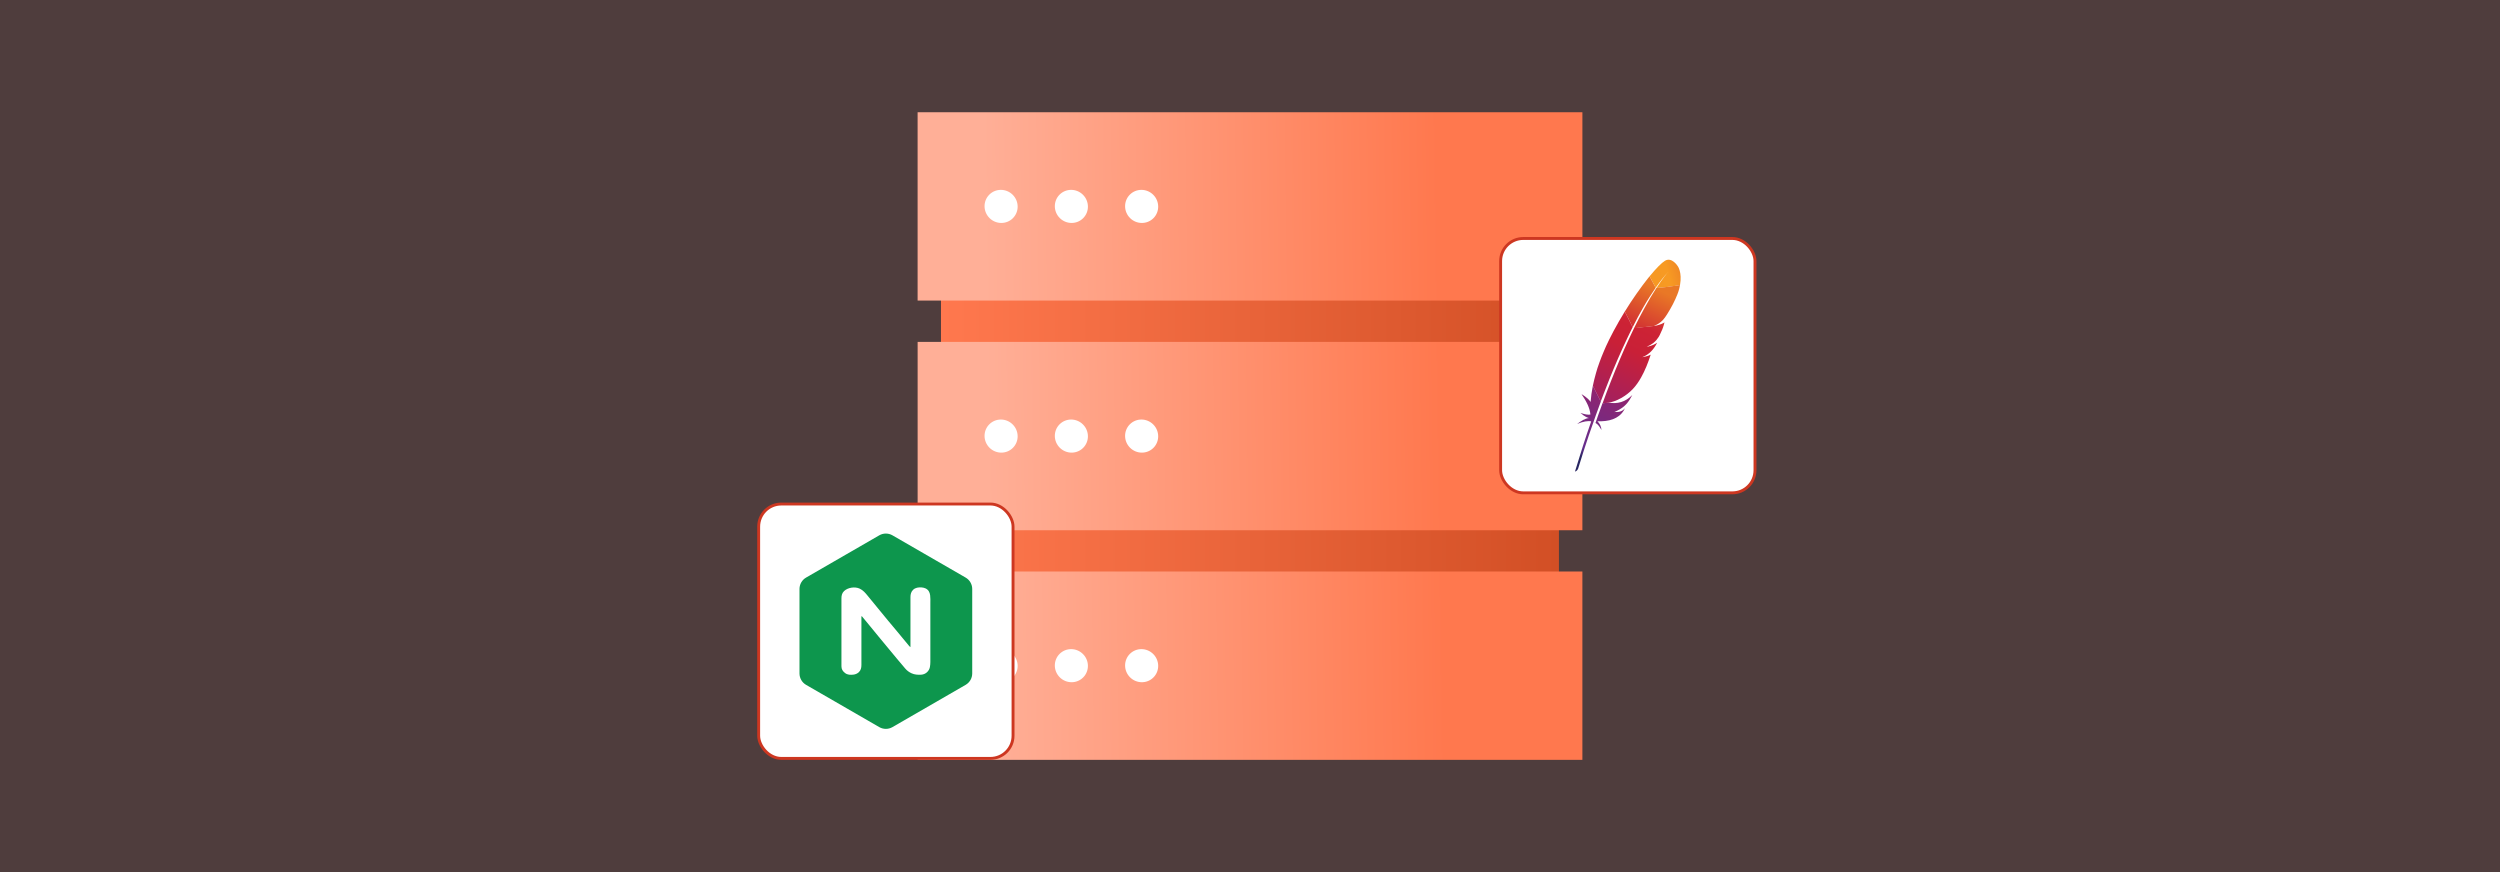 <?xml version="1.0" encoding="UTF-8"?><svg id="Layer_1" xmlns="http://www.w3.org/2000/svg" xmlns:xlink="http://www.w3.org/1999/xlink" viewBox="0 0 860 300"><rect x="0" y="0" width="860" height="300" fill="#333333" stroke="none"/><defs><linearGradient id="linear-gradient" x1="323.697" y1="150.009" x2="536.269" y2="150.009" gradientUnits="userSpaceOnUse"><stop offset=".001" stop-color="#ff784e"/><stop offset="1" stop-color="#d24f25"/></linearGradient><linearGradient id="linear-gradient-2" x1="340.276" y1="230.137" x2="496.902" y2="228.141" gradientUnits="userSpaceOnUse"><stop offset=".001" stop-color="#ffaf97"/><stop offset="1" stop-color="#ff784e"/></linearGradient><linearGradient id="linear-gradient-3" x1="339.27" y1="151.164" x2="495.897" y2="149.169" xlink:href="#linear-gradient-2"/><linearGradient id="linear-gradient-4" x1="338.263" y1="72.172" x2="494.89" y2="70.177" xlink:href="#linear-gradient-2"/><linearGradient id="linear-gradient-5" x1="-6874.976" y1="-915.201" x2="-6864.682" y2="-903.164" gradientTransform="translate(4304.07 -5748.505) rotate(-65.001)" gradientUnits="userSpaceOnUse"><stop offset="0" stop-color="#f69923"/><stop offset=".312" stop-color="#f79a23"/><stop offset=".838" stop-color="#e97826"/></linearGradient><linearGradient id="linear-gradient-6" x1="-6951.154" y1="-916.552" x2="-6877.715" y2="-916.552" gradientTransform="translate(4304.07 -5748.505) rotate(-65.001)" gradientUnits="userSpaceOnUse"><stop offset=".323" stop-color="#9e2064"/><stop offset=".63" stop-color="#c92037"/><stop offset=".751" stop-color="#cd2335"/><stop offset="1" stop-color="#e97826"/></linearGradient><linearGradient id="linear-gradient-7" x1="-6942.289" y1="-909.224" x2="-6898.527" y2="-909.224" gradientTransform="translate(4304.07 -5748.505) rotate(-65.001)" gradientUnits="userSpaceOnUse"><stop offset="0" stop-color="#282662"/><stop offset=".096" stop-color="#662e8d"/><stop offset=".788" stop-color="#9f2064"/><stop offset=".949" stop-color="#cd2032"/></linearGradient><linearGradient id="linear-gradient-8" x1="-6947.03" y1="-917.253" x2="-6873.59" y2="-917.253" xlink:href="#linear-gradient-6"/><linearGradient id="linear-gradient-9" x1="-6941.674" y1="-916.233" x2="-6903.079" y2="-916.233" xlink:href="#linear-gradient-7"/><linearGradient id="linear-gradient-10" x1="-6947.03" y1="-909.621" x2="-6873.59" y2="-909.621" xlink:href="#linear-gradient-6"/><linearGradient id="linear-gradient-11" x1="-6951.585" y1="-910.012" x2="-6878.146" y2="-910.012" xlink:href="#linear-gradient-6"/><linearGradient id="linear-gradient-12" x1="-6947.03" y1="-907.392" x2="-6873.59" y2="-907.392" xlink:href="#linear-gradient-6"/><linearGradient id="linear-gradient-13" x1="-6947.03" y1="-907.632" x2="-6873.59" y2="-907.632" xlink:href="#linear-gradient-6"/></defs><rect width="860" height="300" fill="#ff807d" opacity=".14"/><g><rect x="323.697" y="57.688" width="212.572" height="184.642" fill="url(#linear-gradient)"/><rect x="315.665" y="196.598" width="228.675" height="64.791" fill="url(#linear-gradient-2)"/><rect x="315.665" y="117.613" width="228.675" height="64.79" fill="url(#linear-gradient-3)"/><rect x="315.656" y="38.611" width="228.688" height="64.785" fill="url(#linear-gradient-4)"/><ellipse cx="344.378" cy="71.004" rx="5.652" ry="5.731" transform="translate(50.666 264.32) rotate(-45.002)" fill="#fff"/><ellipse cx="368.551" cy="71.004" rx="5.652" ry="5.731" transform="translate(57.747 281.413) rotate(-45.002)" fill="#fff"/><ellipse cx="392.724" cy="71.004" rx="5.652" ry="5.731" transform="translate(64.828 298.507) rotate(-45.002)" fill="#fff"/><ellipse cx="344.378" cy="150.013" rx="5.652" ry="5.731" transform="translate(-5.204 287.463) rotate(-45.002)" fill="#fff"/><ellipse cx="368.551" cy="150.013" rx="5.652" ry="5.731" transform="translate(1.877 304.556) rotate(-45.002)" fill="#fff"/><ellipse cx="392.724" cy="150.013" rx="5.652" ry="5.731" transform="translate(8.957 321.65) rotate(-45.002)" fill="#fff"/><ellipse cx="344.378" cy="228.992" rx="5.652" ry="5.731" transform="translate(-61.053 310.597) rotate(-45.002)" fill="#fff"/><ellipse cx="368.551" cy="228.992" rx="5.652" ry="5.731" transform="translate(-53.972 327.691) rotate(-45.002)" fill="#fff"/><ellipse cx="392.724" cy="228.992" rx="5.652" ry="5.731" transform="translate(-46.891 344.784) rotate(-45.002)" fill="#fff"/></g><rect x="516.213" y="82.035" width="87.503" height="87.503" rx="7.783" ry="7.783" fill="#fff" stroke="#cd3721" stroke-miterlimit="10"/><rect x="260.982" y="173.386" width="87.503" height="87.503" rx="7.783" ry="7.783" fill="#fff" stroke="#cd3721" stroke-miterlimit="10"/><g><path d="m572.778,89.688c-1.153.684-3.033,2.585-5.319,5.362l2.093,3.93c1.452-2.093,2.948-3.973,4.443-5.575.107-.128.171-.192.171-.192-.064.064-.107.128-.171.192-.491.534-1.965,2.243-4.165,5.661,2.136-.107,5.426-.534,8.096-1.004.79-4.464-.79-6.515-.79-6.515,0,0-2.008-3.247-4.358-1.858Z" fill="url(#linear-gradient-5)"/><path d="m569.253,112.117h.043l-.299.043c-.021,0-.043.021-.043.021.085-.043.192-.043.299-.064Z" fill="none"/><path d="m567.117,119.166c-.171.043-.342.064-.513.085.171-.021.342-.064.513-.085Z" fill="none"/><path d="m552.677,134.952c.021-.064.043-.128.064-.171.449-1.218.918-2.392,1.367-3.525.513-1.282,1.004-2.542,1.495-3.738.513-1.282,1.025-2.499,1.538-3.695.534-1.239,1.047-2.457,1.559-3.61.427-.94.833-1.858,1.239-2.734.128-.299.278-.577.406-.876.256-.577.534-1.132.79-1.688.235-.513.47-1.004.705-1.474.085-.171.149-.32.235-.491.021-.021.021-.043.043-.085l-.256.021-.192-.406c-.021.043-.043.085-.064.107-.363.726-.726,1.452-1.089,2.2-.214.427-.406.854-.62,1.282-.577,1.196-1.132,2.392-1.688,3.61s-1.111,2.457-1.645,3.695c-.534,1.218-1.047,2.435-1.538,3.631-.513,1.218-1.004,2.414-1.474,3.61-.491,1.239-.983,2.478-1.452,3.717-.107.278-.214.555-.32.833-.385.983-.748,1.965-1.111,2.926l.32.641.278-.021c0-.021.021-.064.021-.085.47-1.239.918-2.478,1.389-3.674Z" fill="none"/><path d="m565.771,122.712c-.256.043-.534.085-.812.149h0c.149-.021.278-.043.427-.064.128-.043.256-.064.385-.085Z" fill="#be202e"/><path d="m565.771,122.712c-.256.043-.534.085-.812.149h0c.149-.021.278-.043.427-.064.128-.043.256-.064.385-.085Z" fill="#be202e" isolation="isolate" opacity=".35"/><path d="m566.476,119.273h0c.043,0,.085,0,.128-.021.171-.021.342-.064.513-.085-.214.021-.427.064-.641.107h0Z" fill="#be202e"/><path d="m566.476,119.273h0c.043,0,.085,0,.128-.021.171-.021.342-.064.513-.085-.214.021-.427.064-.641.107h0Z" fill="#be202e" isolation="isolate" opacity=".35"/><path d="m563.4,109.127c.641-1.175,1.282-2.35,1.923-3.461.683-1.175,1.346-2.307,2.051-3.396.043-.064.085-.128.128-.192.683-1.068,1.367-2.115,2.051-3.097l-2.093-3.93c-.149.192-.32.385-.47.577-.598.748-1.218,1.559-1.858,2.414-.726.961-1.452,1.987-2.221,3.076-.705,1.004-1.41,2.029-2.115,3.119-.598.918-1.196,1.858-1.794,2.841-.021.043-.043.064-.064.107l2.713,5.362c.577-1.175,1.153-2.307,1.752-3.418Z" fill="url(#linear-gradient-6)"/><path d="m551.053,139.288c-.363.983-.726,1.987-1.089,3.012q0,.021-.021.043c-.043.149-.107.299-.149.427-.235.684-.449,1.303-.94,2.734.79.363,1.431,1.324,2.051,2.414-.064-1.132-.534-2.179-1.41-3.012,3.93.171,7.327-.812,9.078-3.695.149-.256.299-.534.427-.812-.79,1.004-1.794,1.431-3.653,1.346h-.021.021c2.734-1.218,4.101-2.392,5.319-4.358.278-.47.577-.961.854-1.517-2.392,2.457-5.169,3.161-8.096,2.627l-2.2.235c-.021.192-.107.385-.171.555Z" fill="url(#linear-gradient-7)"/><path d="m552.079,134.397c.47-1.218.961-2.457,1.452-3.717.47-1.196.961-2.392,1.474-3.61s1.025-2.414,1.538-3.631c.534-1.239,1.089-2.478,1.645-3.695s1.111-2.414,1.688-3.61c.214-.427.406-.854.62-1.282.363-.748.726-1.474,1.089-2.2.021-.043.043-.085.064-.107l-2.713-5.383c-.043.064-.085.149-.128.214-.641,1.025-1.26,2.093-1.88,3.161-.62,1.089-1.239,2.2-1.837,3.311-.513.94-1.004,1.901-1.474,2.862-.107.192-.192.385-.278.577-.598,1.218-1.132,2.392-1.602,3.525-.555,1.282-1.025,2.499-1.452,3.653-.278.769-.534,1.495-.769,2.2-.192.598-.363,1.218-.534,1.816-.406,1.41-.748,2.841-1.047,4.251l2.713,5.404c.363-.961.726-1.944,1.111-2.926.107-.256.214-.534.32-.812Z" fill="url(#linear-gradient-8)"/><path d="m547.892,132.944c-.342,1.73-.577,3.439-.705,5.148,0,.064,0,.128-.021.171-.854-1.367-3.119-2.692-3.119-2.67,1.623,2.371,2.862,4.699,3.055,7.006-.876.171-2.072-.085-3.439-.577,1.431,1.324,2.521,1.688,2.948,1.794-1.324.085-2.692.983-4.08,2.029,2.029-.833,3.674-1.153,4.849-.897-1.858,5.276-3.738,11.086-5.597,17.281.577-.171.918-.555,1.111-1.068.342-1.111,2.542-8.459,6.002-18.114.107-.278.192-.555.299-.833.021-.085.064-.149.085-.235.363-1.004.748-2.051,1.132-3.097.085-.235.171-.47.278-.726v-.021l-2.713-5.383c-.064.086-.064.149-.085.192Z" fill="url(#linear-gradient-9)"/><path d="m562.076,112.972c-.085.149-.149.32-.235.491-.235.491-.47.983-.705,1.474-.256.555-.513,1.111-.79,1.688-.128.278-.278.577-.406.876-.406.876-.812,1.794-1.239,2.734-.513,1.153-1.025,2.35-1.559,3.61-.513,1.196-1.025,2.414-1.538,3.695-.491,1.218-.983,2.457-1.495,3.738-.449,1.153-.897,2.328-1.367,3.525-.021.064-.043.107-.064.171-.449,1.196-.918,2.435-1.367,3.695,0,.021-.021.064-.021.085l2.2-.235c-.043,0-.085-.021-.128-.021,2.627-.32,6.109-2.286,8.352-4.699,1.047-1.111,1.987-2.435,2.841-3.973.641-1.153,1.26-2.414,1.837-3.824.513-1.239.983-2.563,1.452-3.994-.598.32-1.282.555-2.051.705-.128.021-.278.064-.406.085-.128.021-.278.043-.427.064h0c2.435-.94,3.994-2.756,5.105-4.977-.641.449-1.688,1.004-2.948,1.282-.171.043-.342.064-.513.085-.043,0-.085.021-.128.021h0c.854-.363,1.559-.748,2.179-1.218.128-.107.256-.214.385-.32.192-.171.363-.342.534-.513.107-.107.214-.235.32-.363.235-.299.47-.598.683-.94.064-.107.128-.214.192-.32.085-.149.149-.32.235-.47.342-.683.62-1.303.833-1.837.107-.278.214-.513.278-.748.043-.085.064-.171.085-.278.085-.256.149-.491.214-.683.085-.299.128-.534.171-.705h0c-.085.064-.171.128-.278.192-.748.449-2.008.833-3.033,1.025l2.008-.214-2.008.214h-.043c-.107.021-.214.043-.299.043.021,0,.043-.021.043-.021l-6.878.748c0,.064-.021.086-.021.107Z" fill="url(#linear-gradient-10)"/><path d="m569.808,99.044c-.62.94-1.282,2.008-2.008,3.225-.043.064-.085.128-.107.192-.62,1.047-1.282,2.2-1.965,3.461-.598,1.089-1.218,2.243-1.88,3.503-.555,1.089-1.153,2.243-1.752,3.482l6.878-.748c2.008-.918,2.905-1.752,3.781-2.969.235-.342.47-.683.705-1.047.705-1.111,1.41-2.328,2.029-3.525.598-1.175,1.132-2.328,1.538-3.375.256-.662.47-1.282.598-1.816.128-.47.214-.94.299-1.367-2.692.449-5.981.876-8.117.983Z" fill="url(#linear-gradient-11)"/><path d="m565.365,122.776c-.128.021-.278.043-.427.064h0c.149,0,.299-.021.427-.064Z" fill="#be202e"/><path d="m565.365,122.776c-.128.021-.278.043-.427.064h0c.149,0,.299-.021.427-.064Z" fill="#be202e" isolation="isolate" opacity=".35"/><path d="m565.365,122.776c-.128.021-.278.043-.427.064h0c.149,0,.299-.021.427-.064Z" fill="url(#linear-gradient-12)"/><path d="m566.476,119.273c.043,0,.085-.021.128-.021-.043,0-.085.021-.128.021h0Z" fill="#be202e"/><path d="m566.476,119.273c.043,0,.085-.021.128-.021-.043,0-.085.021-.128.021h0Z" fill="#be202e" isolation="isolate" opacity=".35"/><path d="m566.476,119.273c.043,0,.085-.021.128-.021-.043,0-.085.021-.128.021h0Z" fill="url(#linear-gradient-13)"/></g><g><path d="m332.165,198.68l-25.163-14.529c-1.403-.809-3.132-.809-4.535,0l-25.163,14.529c-1.407.808-2.276,2.306-2.279,3.929v29.058c.003,1.623.872,3.12,2.279,3.929l25.163,14.529c1.403.809,3.132.809,4.535,0l25.163-14.529c1.408-.807,2.277-2.305,2.279-3.929v-29.058c-.002-1.623-.871-3.122-2.279-3.929Z" fill="#0d964d"/><path d="m313.132,222.613c.073-.158.096-.335.066-.507v-16.722c0-.952.216-1.852.96-2.538s1.82-.855,2.849-.772c.469.025.929.135,1.359.325,1.017.47,1.464,1.308,1.604,2.373.087.888.112,1.781.074,2.672v20.275c-.002.59-.055,1.179-.157,1.76-.282,1.441-1.497,2.514-2.963,2.615-1.139.066-2.279.017-3.359-.487-.828-.373-1.562-.924-2.151-1.615-.929-1.117-1.88-2.225-2.815-3.333s-2.02-2.424-3.02-3.641-2.211-2.664-3.302-3.988l-2.82-3.441-2.849-3.458c-.057-.068-.105-.168-.239-.151-.058.151-.071.315-.04.473v16.309c0,.934-.182,1.837-.934,2.515-.512.448-1.152.726-1.829.795-.994.114-1.994.114-2.849-.538s-1.259-1.333-1.259-2.367c.017-7.787.017-15.562,0-23.326,0-.943.182-1.829.909-2.515,1.325-1.251,3.732-1.598,5.373-.835,1.165.544,1.934,1.464,2.712,2.416,1.191,1.473,2.401,2.929,3.601,4.393s2.208,2.698,3.316,4.04l3.353,4.005,3.88,4.692c.174.197.348.379.53.578Z" fill="#fff"/></g></svg>